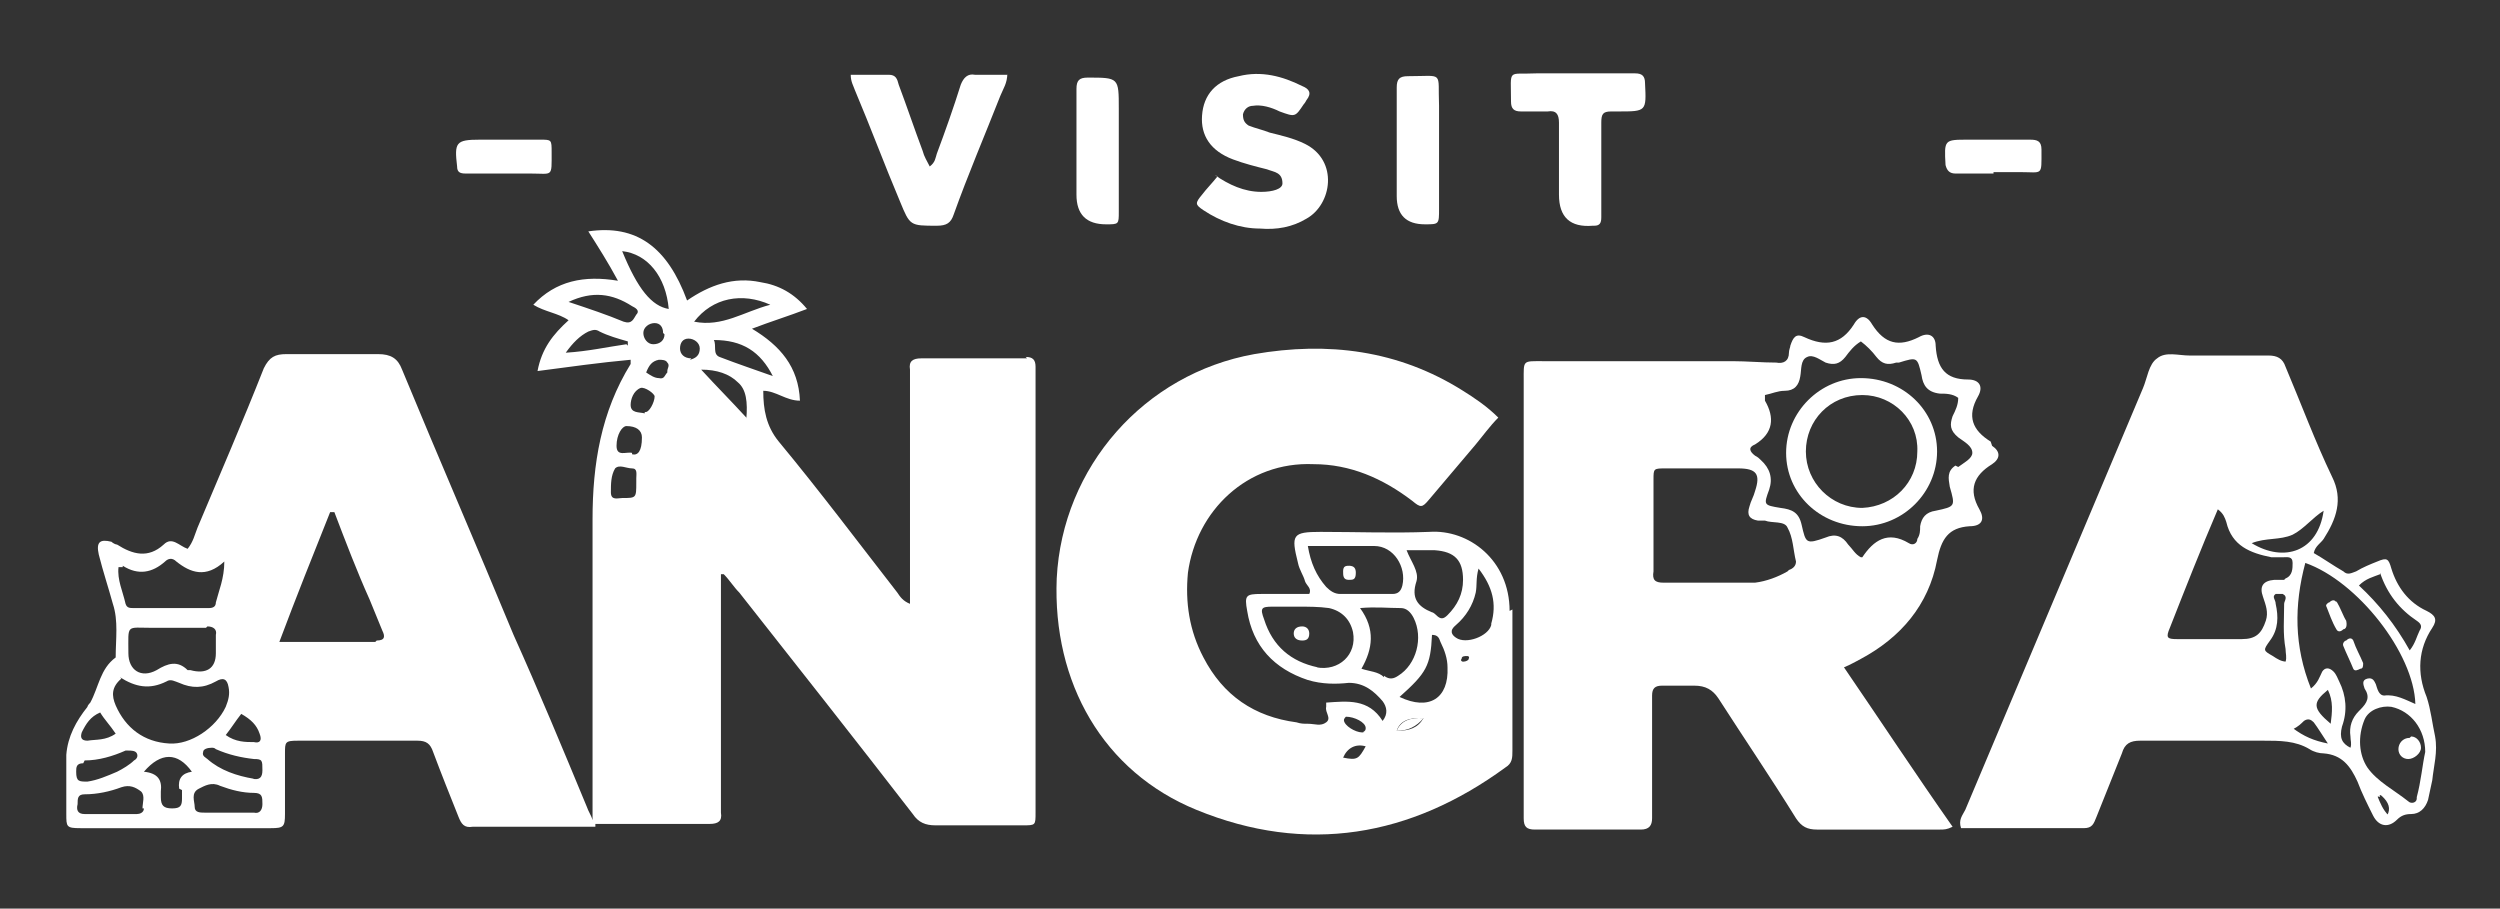 <?xml version="1.0" encoding="UTF-8"?>
<svg id="Camada_1" data-name="Camada 1" xmlns="http://www.w3.org/2000/svg" version="1.1" viewBox="0 0 177.2 64.4">
  <rect x="0" y="0" width="177.2" height="64.4" fill="#333333" stroke="none"/>
  <defs>
    <style>
      .cls-1 {
        fill: #fff;
        stroke-width: 0px;
      }
    </style>
  </defs>
  <path class="cls-1" d="M72.8,25.4c-.9,0-1.9,0-2.8,0-1.6,0-3.2,0-4.7,0-.6,0-.9.2-.8.8,0,.2,0,.5,0,.7,0,5,0,10,0,15v.9c-.5-.2-.7-.5-.9-.8-2.8-3.6-5.5-7.2-8.4-10.7-.9-1.1-1.1-2.3-1.1-3.6.9,0,1.6.7,2.6.7-.1-2.4-1.4-3.9-3.4-5.1,1.3-.5,2.6-.9,3.9-1.4-.9-1.1-2-1.7-3.3-1.9-1.9-.4-3.6.2-5.2,1.3-1.4-3.8-3.6-5.4-7-4.9.7,1.1,1.4,2.2,2.1,3.5-2.4-.4-4.4,0-6,1.7.8.5,1.8.6,2.5,1.1-1.1,1-1.9,2-2.2,3.6,2.3-.3,4.4-.6,6.6-.8,0,.2,0,.3,0,.3-2.1,3.4-2.7,7.1-2.7,11,0,6.6,0,13.1,0,19.7,0,.5,0,.9,0,1.4,0,.2,0,.3,0,.5.9,0,1.8,0,2.7,0,1.9,0,3.7,0,5.6,0,.6,0,.9-.2.8-.8,0-.2,0-.5,0-.7,0-5,0-10,0-15.1v-1.1c0,0,.2,0,.2,0,.4.4.7.9,1.1,1.3,4.1,5.2,8.2,10.4,12.3,15.7.4.6.9.8,1.6.8,2.1,0,4.1,0,6.2,0,.9,0,.9,0,.9-.9,0-.2,0-.3,0-.5,0-10.1,0-20.3,0-30.4,0-.2,0-.5,0-.7,0-.5-.2-.7-.7-.7ZM47.4,21.9c-1.2-.2-2.2-1.4-3.3-4.1,1.8.2,3.1,1.8,3.3,4.1ZM47.1,23.7c0,.4-.3.7-.8.7-.4,0-.7-.4-.7-.8,0-.4.4-.7.8-.7.4,0,.6.3.6.7ZM44.4,24.4c-1.4.2-2.7.5-4.3.6.5-.7,1-1.2,1.6-1.5.3-.1.5-.2.8,0,.6.3,1.3.5,2,.7,0,0,0,.2,0,.3ZM44.2,22.8c-1.2-.5-2.4-.9-3.9-1.4,1.7-.8,3.1-.6,4.5.3.2.1.6.3.3.6-.2.3-.3.7-.9.5ZM45.1,34.2c0,1.1,0,1.1-1,1.1-.3,0-.8.2-.8-.4,0-.6,0-1.2.3-1.7.3-.3.8,0,1.2,0,.4,0,.3.4.3.7,0,0,0,.2,0,.2ZM44.8,32.1c-.4-.1-1.1.3-1.1-.5,0-.8.4-1.4.7-1.4.7,0,1.1.3,1.1.8,0,1-.3,1.3-.7,1.2ZM45.7,29.3c-.4-.1-1,0-1-.6,0-.4.2-1,.7-1.2.3-.1,1,.4,1,.6,0,.4-.4,1.2-.7,1.1ZM47.3,26.4c-.2.2-.2.5-.6.4-.3,0-.6-.2-.9-.4.2-.5.4-.8.9-.9.2,0,.5,0,.6.2.2.2,0,.4,0,.6ZM54.9,26.7c-1.4-.5-2.6-.9-3.9-1.4-.5-.2-.2-.8-.4-1.2,2,0,3.3.8,4.2,2.6ZM54.6,21.6c-1.9.5-3.4,1.6-5.4,1.2,1.3-1.7,3.4-2.1,5.4-1.2ZM49,25.4c-.5,0-.8-.3-.8-.7,0-.4.2-.7.6-.7.4,0,.8.3.8.7,0,.5-.3.7-.7.8ZM52.9,29.6c-1.1-1.2-2.1-2.2-3.2-3.4,1.1,0,2,.3,2.6.9.6.5.7,1.4.6,2.6Z"/>
  <path class="cls-1" d="M42,58.1c-.1-.3-.3-.6-.4-.9-1.7-4.1-3.4-8.2-5.2-12.2-2.6-6.3-5.3-12.5-7.9-18.8-.3-.8-.8-1.1-1.7-1.1-2.2,0-4.4,0-6.5,0-.8,0-1.2.2-1.6,1-1.5,3.8-3.1,7.5-4.7,11.3-.2.5-.3,1-.7,1.5-.6-.2-1.1-.9-1.7-.3-1.1,1-2.2.7-3.3,0-.1,0-.3-.1-.4-.2-.8-.2-1.1,0-.9.9.3,1.2.7,2.4,1,3.5.4,1.2.2,2.5.2,3.8-1.1.8-1.2,2.1-1.8,3.2,0,0-.2.2-.2.3-.8,1-1.4,2.1-1.5,3.4,0,1.4,0,2.8,0,4.2,0,.9,0,1,1,1,4.5,0,9,0,13.5,0,.9,0,1-.1,1-1,0-1.4,0-2.8,0-4.3,0-.8,0-.9.9-.9,2.8,0,5.7,0,8.5,0,.6,0,.9.2,1.1.8.6,1.6,1.2,3.1,1.8,4.6.2.5.4.8,1,.7,2.9,0,5.8,0,8.7,0,0-.2,0-.3,0-.5ZM18.4,52c.2.5,0,.7-.4.6-.6,0-1.3,0-2-.5.4-.5.7-1,1.1-1.5.7.4,1.1.8,1.3,1.4ZM8.7,40.1c1.1.7,2.1.5,3-.3.2-.2.5-.3.8,0,1,.8,2.1,1.2,3.4,0,0,1.2-.4,2.1-.6,2.9,0,.3-.2.4-.5.4-1.8,0-3.5,0-5.3,0-.3,0-.5,0-.6-.3-.2-.9-.6-1.7-.5-2.6.1,0,.2,0,.3,0ZM14.7,44.4c.4,0,.7.2.6.6,0,.4,0,.9,0,1.3,0,1.1-.7,1.5-1.8,1.2,0,0-.2,0-.2,0-.7-.7-1.4-.5-2.2,0-1.1.6-2,0-2-1.2,0-2.1-.2-1.8,1.7-1.8.5,0,.9,0,1.4,0h0c.8,0,1.6,0,2.4,0ZM8.5,48c1.1.7,2.1.9,3.3.3.3-.2.6,0,.9.1.9.4,1.7.4,2.6-.1.5-.3.8-.2.9.4.1.5,0,.9-.2,1.4-.7,1.5-2.5,2.7-4,2.6-1.8-.1-3.1-1.1-3.8-2.7-.3-.7-.3-1.3.4-1.9ZM5.8,51.9c.3-.6.6-1.1,1.3-1.4.3.5.7.9,1.1,1.5-.7.5-1.4.4-2,.5-.5,0-.5-.3-.4-.6ZM6,53.9c1,0,2-.3,2.9-.7,0,0,.1,0,.2,0,.2,0,.5,0,.6.2.1.2,0,.4-.2.5-.3.3-.8.6-1.2.8-.7.3-1.4.6-2.1.7-.6,0-.8,0-.8-.7,0-.3,0-.6.5-.6ZM10.2,57.3c0,.3-.3.4-.5.4-.6,0-1.3,0-1.9,0-.6,0-1.2,0-1.8,0-.5,0-.6-.3-.5-.7,0-.4,0-.7.5-.7.9,0,1.8-.2,2.6-.5.6-.2,1,0,1.4.3.3.3.1.8.1,1.2ZM12.9,56c0,.2,0,.4,0,.6,0,.5-.1.7-.7.7-.6,0-.8-.2-.8-.8,0-.1,0-.2,0-.4.1-.8-.2-1.3-1.2-1.4,1.2-1.4,2.4-1.4,3.4,0-.7.1-1,.5-.9,1.2ZM18,57.6c-.6,0-1.2,0-1.8,0h0c-.6,0-1.1,0-1.7,0-.3,0-.7,0-.7-.4,0-.4-.3-1,.3-1.3.4-.2.9-.5,1.5-.2.8.3,1.6.5,2.4.5.6,0,.6.3.6.8,0,.4-.2.7-.6.6ZM18,55.2c-1.2-.2-2.4-.6-3.3-1.4-.1-.1-.4-.2-.3-.5,0-.2.3-.3.6-.3.1,0,.2,0,.3.1.9.4,1.8.6,2.7.7.6,0,.6.1.6.8,0,.5-.2.7-.7.6ZM26.6,45.5c-2.2,0-4.4,0-6.8,0,1.2-3.2,2.4-6.2,3.6-9.2,0,0,.2,0,.3,0,.8,2.1,1.6,4.2,2.5,6.2.3.7.6,1.5.9,2.2.2.4.2.7-.4.7Z"/>
  <path class="cls-1" d="M86.1,12.4c1,.7,2.1,1.2,3.3,1.2.8,0,1.5-.2,1.5-.6,0-.8-.6-.8-1.1-1-.8-.2-1.6-.4-2.4-.7-1.6-.6-2.3-1.7-2.2-3.1.1-1.5,1-2.5,2.6-2.8,1.6-.4,3.1,0,4.5.7.5.2.7.5.3,1,0,0-.1.2-.2.3-.6.9-.6.9-1.7.5-.6-.3-1.3-.5-1.9-.4-.3,0-.6.2-.7.6,0,.4.1.6.4.8.5.2,1,.3,1.5.5.8.2,1.7.4,2.5.8,2.4,1.2,1.9,4.3.1,5.3-1,.6-2.1.8-3.3.7-1.4,0-2.8-.5-4-1.3-.6-.4-.6-.5-.1-1.1.3-.4.7-.8,1.1-1.3Z"/>
  <path class="cls-1" d="M71.4,5.2c0,.7-.3,1.1-.5,1.6-1.1,2.8-2.3,5.6-3.3,8.4-.2.6-.5.8-1.2.8-1.9,0-1.9,0-2.6-1.7-1.1-2.6-2.1-5.3-3.2-7.9-.1-.3-.3-.6-.3-1.1.9,0,1.8,0,2.7,0,.5,0,.6.3.7.7.6,1.6,1.1,3.1,1.7,4.7.1.4.3.7.5,1.1.4-.3.4-.6.5-.9.6-1.6,1.2-3.3,1.7-4.9.2-.5.5-.8,1-.7.7,0,1.5,0,2.3,0Z"/>
  <path class="cls-1" d="M111.9,5.2c1.3,0,2.7,0,4,0,.5,0,.7.2.7.7.1,2,.1,2-1.9,2-.2,0-.3,0-.5,0-.6,0-.7.2-.7.8,0,2,0,3.9,0,5.9,0,.3,0,.6,0,.8,0,.4-.1.6-.5.6,0,0,0,0-.1,0q-2.4.2-2.4-2.2c0-1.7,0-3.4,0-5.1,0-.6-.2-.9-.8-.8-.6,0-1.3,0-1.9,0-.5,0-.7-.2-.7-.7,0-2.4-.3-1.9,1.8-2,1,0,2,0,3,0Z"/>
  <path class="cls-1" d="M76.3,10.8c0-1.5,0-3,0-4.5,0-.6.2-.8.8-.8,2.2,0,2.2,0,2.2,2.2,0,2.4,0,4.9,0,7.3,0,.9,0,.9-.9.9q-2.1,0-2.1-2.1c0-1,0-2,0-3.1Z"/>
  <path class="cls-1" d="M99,10.6c0-1.5,0-2.9,0-4.4,0-.6.2-.8.8-.8,2.6,0,2.1-.4,2.2,2.1,0,2.4,0,4.9,0,7.3,0,1.1,0,1.1-1,1.1q-2,0-2-2c0-1.1,0-2.2,0-3.3Z"/>
  <path class="cls-1" d="M141.3,12.3c-.9,0-1.8,0-2.7,0-.4,0-.6-.2-.7-.6-.1-1.8-.1-1.8,1.6-1.8,1.5,0,2.9,0,4.4,0,.5,0,.8.1.8.7,0,0,0,0,0,.1,0,1.8.1,1.5-1.5,1.5-.6,0-1.3,0-1.9,0Z"/>
  <path class="cls-1" d="M35.8,12.3c-.9,0-1.9,0-2.8,0-.4,0-.6-.1-.6-.5-.2-1.7-.1-1.9,1.6-1.9,1.4,0,2.8,0,4.3,0,.8,0,.8,0,.8.9,0,1.8.1,1.5-1.5,1.5-.6,0-1.2,0-1.8,0h0Z"/>
  <path class="cls-1" d="M168.4,56.2c0,0,0,.2,0,.3.1,0,.2-.1.3,0,0-.2-.2-.4-.4-.2Z"/>
  <path class="cls-1" d="M168.5,56.5s0,0,0,0c.1,0,.2,0,.3,0-.1,0-.2,0-.3,0Z"/>
  <path class="cls-1" d="M170.8,52.3c-.5,0-.8.4-.8.8,0,.4.3.7.7.7.4,0,.9-.4.9-.8,0-.4-.3-.8-.7-.8Z"/>
  <path class="cls-1" d="M99,51.8c.8,0,1.4-.3,1.9-.9q-1.5-.1-1.9.9Z"/>
  <g>
    <path class="cls-1" d="M141.1,31.3c-1.3-.8-1.7-1.8-.9-3.2.4-.7.1-1.2-.7-1.2-1.6,0-2.2-.8-2.3-2.4,0-.7-.5-1-1.2-.6-1.4.7-2.4.5-3.3-.9-.4-.7-.9-.7-1.3,0-.9,1.4-2,1.6-3.5.9-.6-.3-.8,0-1,.6,0,.1-.1.3-.1.5,0,.6-.4.8-.9.7-1,0-2.1-.1-3.1-.1-4.5,0-8.9,0-13.4,0-1.5,0-1.4-.1-1.4,1.4,0,10.1,0,20.2,0,30.4,0,.2,0,.4,0,.6,0,.6.2.8.8.8,2.5,0,5,0,7.5,0,.6,0,.8-.3.8-.8,0-2.1,0-4.3,0-6.4,0-.8,0-1.5,0-2.3,0-.5.2-.7.7-.7.8,0,1.5,0,2.3,0,.8,0,1.3.3,1.7.9,1.8,2.8,3.7,5.6,5.5,8.5.4.6.8.8,1.5.8,2.9,0,5.8,0,8.7,0,.3,0,.5,0,.9-.2-2.6-3.7-5.1-7.5-7.7-11.3.5-.2.8-.4,1.2-.6,2.8-1.5,4.8-3.8,5.4-7,.3-1.5.8-2.3,2.3-2.4.9,0,1.1-.5.7-1.2-.8-1.4-.4-2.4.9-3.2.6-.4.6-.9,0-1.3ZM126.7,40.5c-.7.4-1.5.7-2.3.8-2.2,0-4.3,0-6.5,0-.6,0-.8-.2-.7-.8,0-1.1,0-2.2,0-3.3,0-1.1,0-2.1,0-3.2,0-.8,0-.8.9-.8,1.7,0,3.4,0,5.1,0,1.3,0,1.6.4,1.2,1.6-.1.4-.3.7-.4,1.1-.2.6,0,.9.6,1,.2,0,.3,0,.5,0,.5.2,1.4,0,1.6.5.4.7.4,1.6.6,2.4,0,.3-.2.5-.5.6ZM138.6,33c-.6.4-.5.9-.4,1.5.4,1.4.4,1.4-1,1.7-.7.1-1,.5-1.1,1.1,0,.3,0,.6-.2.9,0,.3-.3.5-.6.3-1.5-.9-2.5-.2-3.3,1,0,0,0,0-.1,0-.4-.2-.6-.6-.9-.9-.4-.6-.9-.8-1.6-.5-1.4.5-1.4.4-1.7-.9-.2-.9-.7-1.1-1.5-1.2-1.2-.2-1.2-.2-.8-1.3q.4-1.2-.6-2.1c-.1-.1-.2-.2-.4-.3-.4-.3-.5-.6,0-.8,1.3-.8,1.4-1.9.7-3.1,0,0,0-.2,0-.4.5-.1.9-.3,1.4-.3.7,0,1-.4,1.1-1,.1-.5,0-1.2.5-1.4.4-.2.9.2,1.3.4.6.2,1,.1,1.4-.4.3-.4.6-.8,1.1-1.1.4.3.8.7,1.1,1.1.4.5.8.6,1.4.4,0,0,.1,0,.2,0,1.3-.4,1.3-.4,1.6.9.1.7.4,1.2,1.3,1.3.4,0,.9,0,1.3.3,0,.5-.2.9-.4,1.3-.2.6-.2,1,.4,1.5.4.3,1,.6,1,1.1,0,.4-.6.7-1,1Z"/>
    <path class="cls-1" d="M107,43.3c0-3.6-2.9-5.8-5.7-5.6-2.6.1-5.1,0-7.7,0-2,0-2.1.2-1.6,2.2.1.5.4.9.5,1.3.1.3.5.5.3.9-1.1,0-2.3,0-3.4,0-1.1,0-1.2.1-1,1.2.4,2.5,1.9,4.1,4.3,4.9,1,.3,2,.3,2.9.2,1.1,0,1.8.6,2.4,1.3.3.4.4.9,0,1.4-1-1.6-2.5-1.4-4-1.3,0,.1,0,.2,0,.3-.1.4.4.8,0,1.1-.4.3-.8.1-1.3.1-.3,0-.5,0-.8-.1-3-.4-5.2-1.9-6.6-4.6-1-1.9-1.3-3.9-1.1-6,.6-4.4,4.2-7.9,8.9-7.7,2.6,0,4.9,1,7,2.6.6.5.7.5,1.2-.1,1.1-1.3,2.2-2.6,3.3-3.9.5-.6,1-1.3,1.6-1.9-.8-.8-1.7-1.4-2.5-1.9-4.6-2.9-9.6-3.5-14.8-2.6-7.8,1.4-13.6,8-14,15.9-.3,7.4,3.3,13.7,9.9,16.4,7.8,3.2,15.2,1.9,21.9-3,.5-.3.5-.7.5-1.2,0-3.3,0-6.6,0-10ZM95.2,53.7c.3-.7.9-1,1.6-.8-.5.9-.6,1-1.6.8ZM96.7,51.9c-.4.1-1.2-.3-1.4-.7-.1-.2,0-.3.1-.4.6,0,1.4.4,1.4.8,0,.1,0,.2-.2.3ZM101.7,39c1.4.1,2,.7,2,2.1,0,1-.4,1.8-1.1,2.5-.3.3-.5.3-.8,0,0,0-.2-.2-.3-.2-1-.4-1.5-1-1.1-2.2.2-.7-.4-1.4-.7-2.2.7,0,1.4,0,2,0ZM92.7,38.7c1.7,0,3.2,0,4.7,0,1.4,0,2.3,1.5,2,2.8-.1.4-.3.6-.7.6-1.2,0-2.4,0-3.7,0-.4,0-.7-.2-1-.5-.7-.8-1.1-1.7-1.3-2.9ZM93.4,47.3c-1.9-.4-3.2-1.5-3.8-3.4-.3-.8-.2-.9.6-.9.6,0,1.1,0,1.8,0,.7,0,1.5,0,2.2.1.9.2,1.5.8,1.7,1.7.3,1.6-1,2.8-2.6,2.5ZM98.1,48c-.4-.4-1-.4-1.6-.6.8-1.4,1-2.8-.1-4.3,1.1-.1,2,0,2.9,0,.4,0,.7.3.9.7.7,1.4.2,3.3-1.1,4.1-.3.2-.6.3-1,0ZM99,51.8q.3-1,1.9-.9c-.4.7-1,.9-1.9.9ZM99.2,49.4c1.9-1.7,2.2-2.2,2.3-4.4.4,0,.5.2.6.5.3.6.5,1.2.5,1.8.1,2.2-1.3,3.1-3.4,2.1ZM104.1,46.7c0,.1-.2.2-.4.2-.1,0-.2-.1-.1-.2,0-.2.2-.2.4-.2,0,0,.2,0,.1.2ZM105.7,44.3c-.2.8-1.8,1.4-2.5.9-.3-.2-.5-.5,0-.9.7-.6,1.2-1.4,1.4-2.3.1-.5,0-1,.2-1.7,1,1.3,1.3,2.5.9,3.9Z"/>
    <path class="cls-1" d="M172.6,52.2c-.2-.9-.3-1.9-.6-2.8-.7-1.7-.6-3.4.4-4.9.4-.6.2-.9-.4-1.2-1.3-.6-2.1-1.7-2.5-3-.2-.7-.3-.8-1-.5-.5.2-1,.4-1.5.7-.3.1-.6.3-.9,0-.7-.4-1.4-.9-2.1-1.3.1-.5.5-.7.7-1,.9-1.4,1.4-2.8.6-4.4-1.2-2.5-2.2-5.2-3.3-7.8-.2-.6-.6-.8-1.2-.8-1.9,0-3.7,0-5.6,0-.8,0-1.7-.3-2.3.2-.6.4-.7,1.4-1,2.1-4.2,10-8.4,19.9-12.6,29.9-.2.4-.5.7-.3,1.3,2.9,0,5.8,0,8.7,0,.6,0,.7-.3.9-.8.6-1.5,1.2-3,1.8-4.5.2-.7.6-.9,1.3-.9,2.9,0,5.8,0,8.7,0,1.2,0,2.3,0,3.3.6.3.2.7.3,1,.3,1.3.1,1.9.9,2.4,2,.3.8.7,1.6,1.1,2.4.4.8,1.1.9,1.7.3.3-.3.6-.4,1-.4.6,0,1-.4,1.2-1,.1-.5.2-.9.3-1.4.1-1,.4-2,.2-3.1ZM168.7,40.6c.5,1.5,1.4,2.6,2.6,3.4.3.2.4.4.2.7-.2.4-.3.9-.7,1.4-1-1.8-2.2-3.3-3.6-4.6.5-.5,1-.6,1.5-.8ZM162.5,37.9c.8-.4,1.4-1.2,2.2-1.7-.4,2.9-2.8,3.7-5.1,2.3,1-.4,2-.2,2.9-.6ZM162.1,46.9c-.4,0-.7-.2-1-.4-.7-.4-.7-.4-.2-1.1.6-.8.6-1.7.4-2.6,0-.3-.3-.5,0-.7.1,0,.3,0,.5,0,.4.2.1.5.1.7,0,1.1-.1,2.1.1,3.2,0,.3.1.6,0,.9ZM161.9,41.1c-.2,0-.5,0-.7,0q-1.2.1-.8,1.2c.2.6.4,1.1.2,1.7-.3.9-.7,1.3-1.7,1.3-1.5,0-3.1,0-4.6,0-.7,0-.8-.1-.5-.8,1.1-2.8,2.2-5.6,3.4-8.4.4.3.5.6.6.9.4,1.7,1.7,2.2,3.2,2.5.3,0,.6,0,.8,0,.3,0,.7-.1.7.4,0,.4,0,.9-.5,1.1ZM162.5,51.7c.4-.2.6-.4.8-.6.3-.2.5-.1.7.1.3.4.6.9,1,1.5-1-.2-1.7-.5-2.5-1.1ZM165.2,51.3c-1.3-1.1-1.3-1.5-.2-2.4.4.8.3,1.6.2,2.4ZM167.2,50.4c-.5.5-.7,1.1-.6,1.8,0,.3.1.5,0,.8-.6-.3-.8-.7-.6-1.5.4-1.1.3-2.2-.2-3.2-.1-.2-.2-.5-.4-.7-.3-.3-.6-.3-.8,0-.2.4-.3.8-.8,1.2-1.2-3-1.2-5.9-.4-8.9,3.7,1.3,7.7,6.4,7.8,10-.7-.3-1.4-.7-2.2-.6-.4,0-.5-.5-.6-.8-.1-.2-.2-.5-.6-.4-.4.1-.3.4-.2.7.4.6.2,1-.3,1.5ZM169.3,57.8c-.4-.4-.6-.9-.8-1.4.1,0,.2-.1.3,0q.8.7.4,1.4ZM171.3,56.6c0,.3-.4.4-.6.2-1-.8-2.2-1.4-2.9-2.4-.6-.9-.7-2.2-.2-3.4.3-.7,1.2-1,1.9-.9,1.4.3,2.4,1.6,2.4,3.2-.2.9-.3,2.1-.6,3.2Z"/>
    <path class="cls-1" d="M131.9,26.8c-2.9,0-5.3,2.4-5.3,5.3,0,2.9,2.4,5.2,5.4,5.2,2.9,0,5.3-2.4,5.3-5.3,0-2.9-2.4-5.2-5.4-5.2ZM132,36c-2.2,0-4-1.8-4-4,0-2.2,1.7-4,4-4,2.2,0,4,1.8,3.9,4,0,2.2-1.7,3.9-3.9,4Z"/>
    <path class="cls-1" d="M92.3,44.4c-.4,0-.6.2-.6.5,0,.3.2.5.6.5.3,0,.5-.1.5-.5,0-.3-.2-.5-.5-.5Z"/>
    <path class="cls-1" d="M95.7,40.1c-.3,0-.5,0-.5.4,0,.3,0,.6.4.6.3,0,.5,0,.5-.5,0-.3-.1-.5-.5-.5Z"/>
    <path class="cls-1" d="M166.3,45.4c-.1,0-.3.2-.2.4.2.5.5,1.1.7,1.6.1.2.3.1.5,0,.2,0,.2-.2.2-.4-.2-.5-.5-1-.7-1.6-.1-.2-.3-.2-.5,0Z"/>
    <path class="cls-1" d="M165.6,42.7c-.1-.2-.3-.2-.5,0-.1,0-.3.2-.2.3.2.5.4,1.1.7,1.6.1.2.3.2.5,0,.1,0,.3-.1.2-.6-.2-.3-.4-.9-.7-1.4Z"/>
  </g>
</svg>